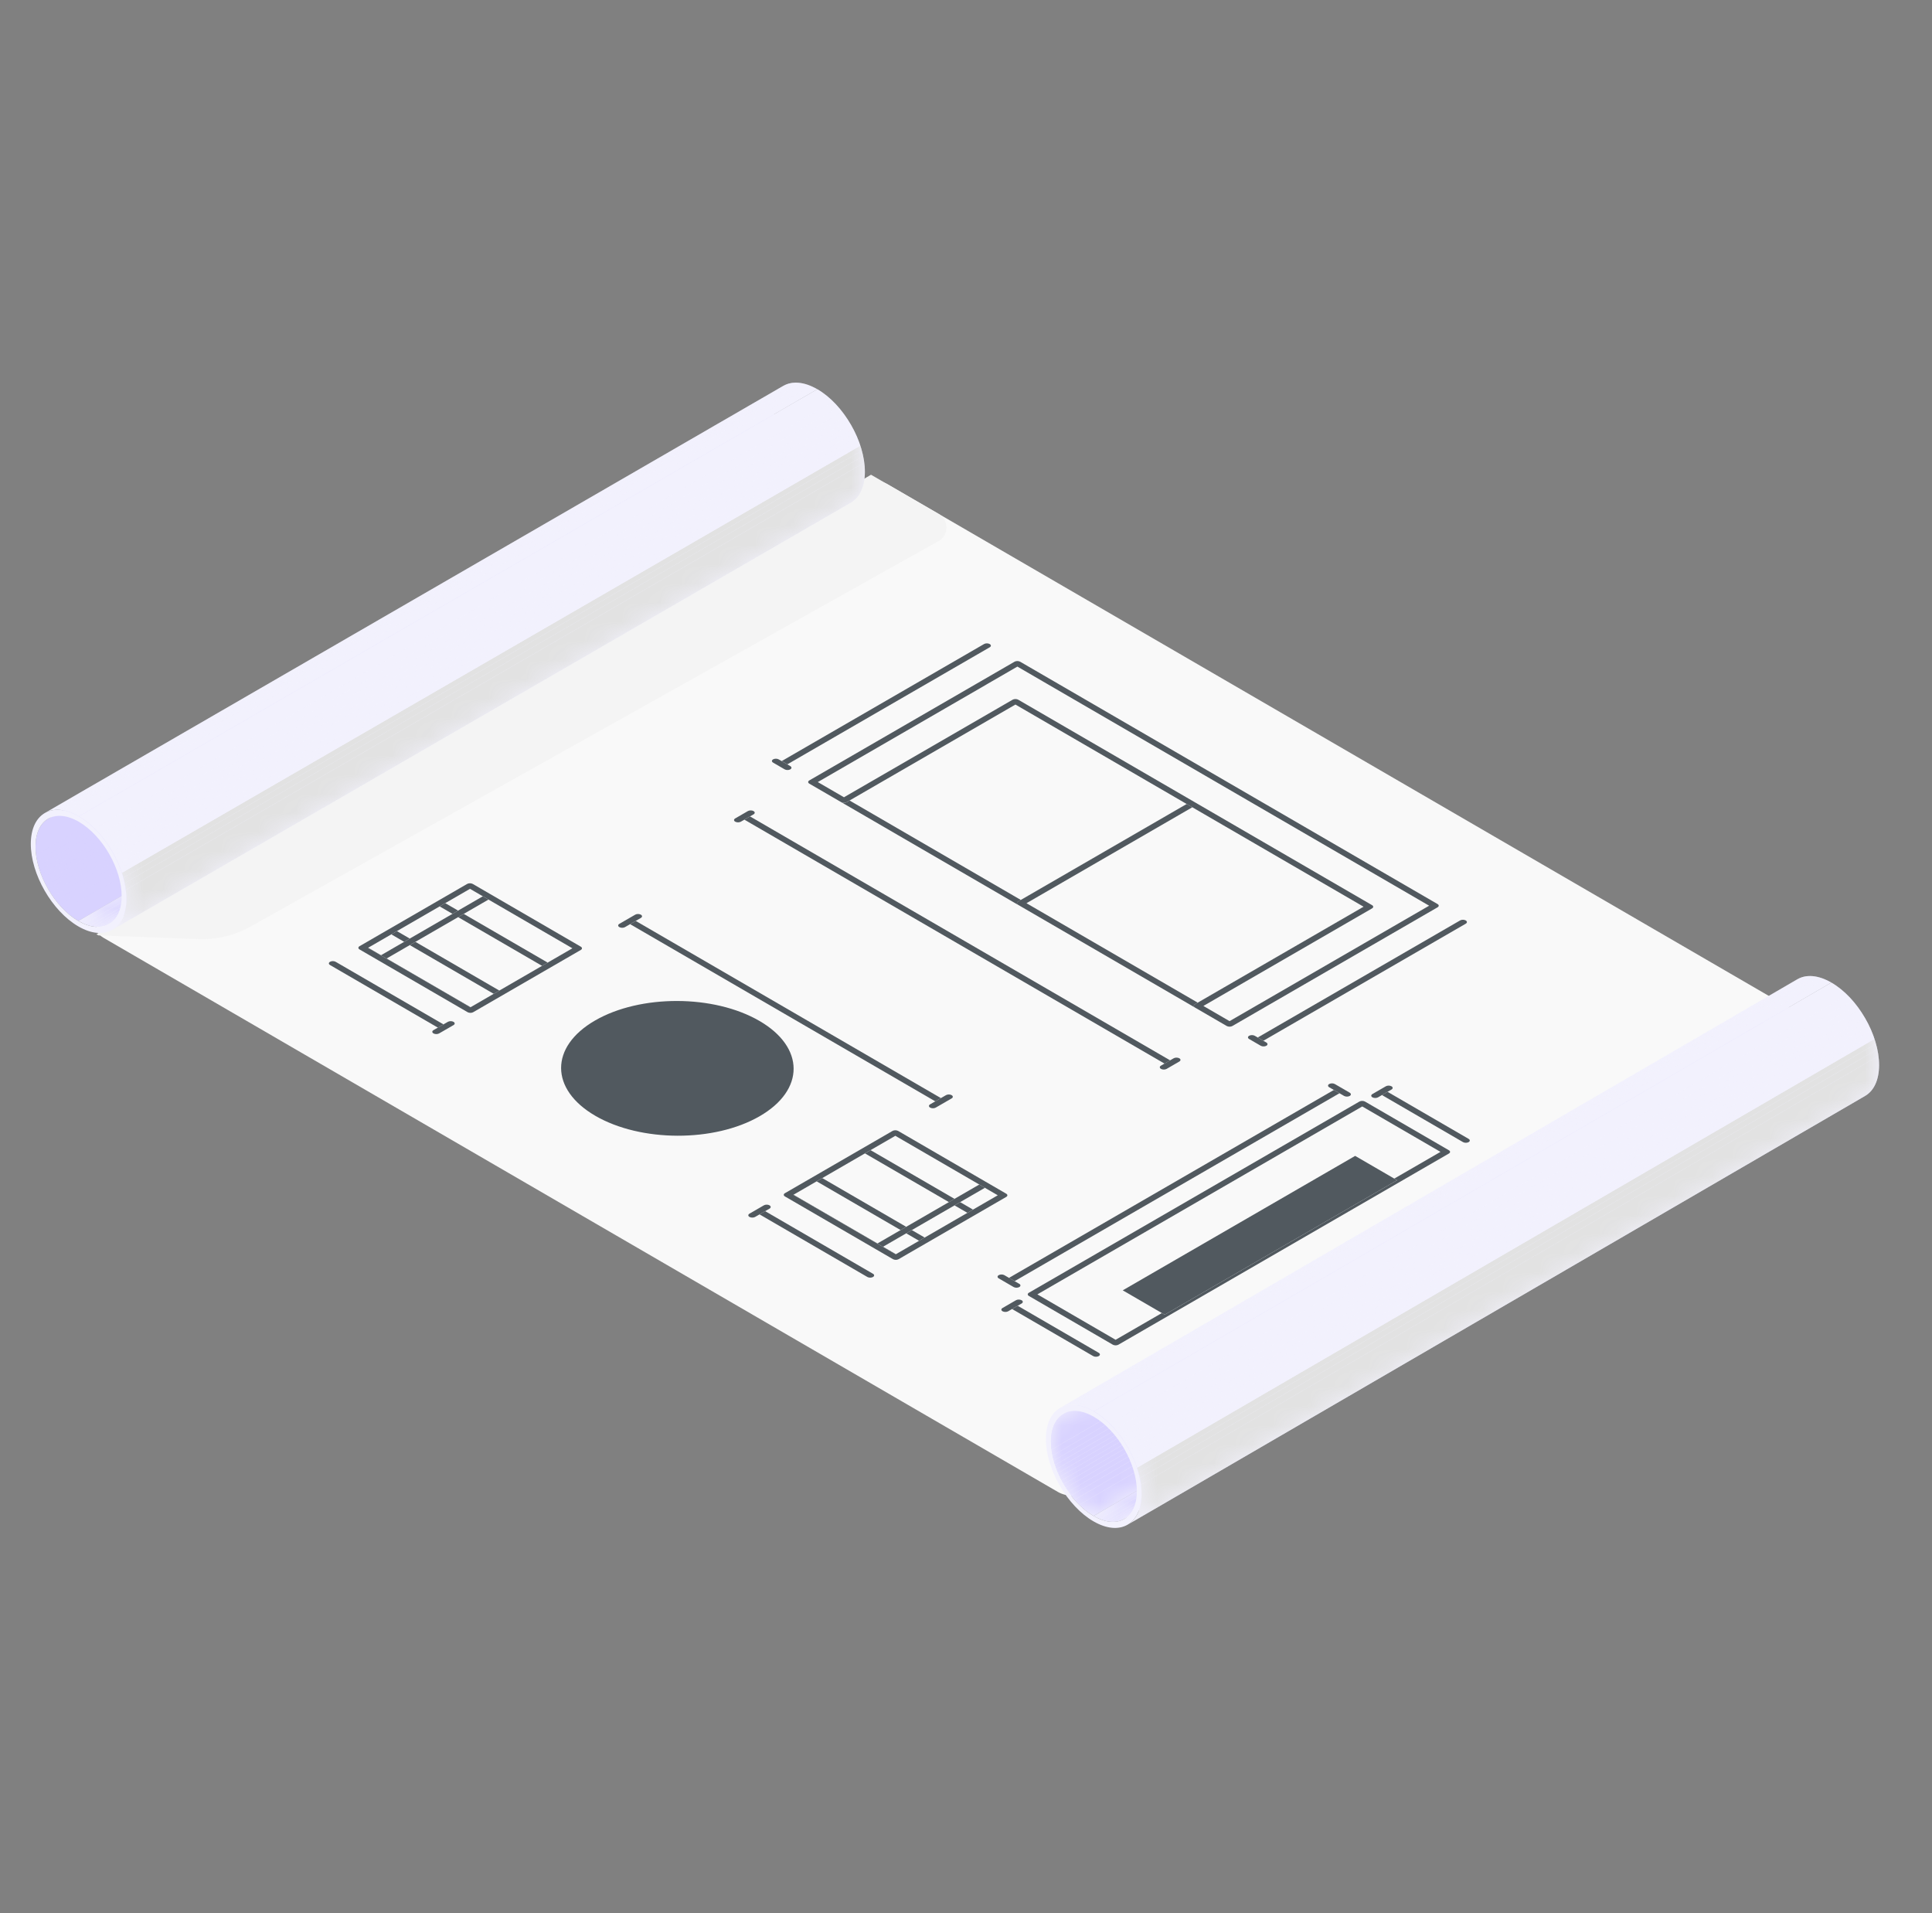 <svg fill="none" height="100" viewBox="0 0 101 100" width="101" xmlns="http://www.w3.org/2000/svg" xmlns:xlink="http://www.w3.org/1999/xlink"><rect x="0" y="0" width="101" height="100" fill="#808080" stroke="none"/><clipPath id="a"><path d="m.5 0h100v100h-100z"/></clipPath><clipPath id="b"><path d="m1.611 20h100v60h-100z"/></clipPath><mask id="c" height="29" maskUnits="userSpaceOnUse" width="42" x="1" y="20"><path d="m41.126 20.469-38.606 22.326c-.405.235-.658.734-.662 1.444-.007 1.428.997 3.178 2.238 3.898l38.606-22.326c-1.241-.72-2.245-2.47-2.238-3.898.004-.71.256-1.209.662-1.444z" fill="#fff"/></mask><mask id="d" height="24" maskUnits="userSpaceOnUse" width="41" x="4" y="25"><path d="m5.699 48.296 38.606-22.326c-.411.238-.979.203-1.604-.16l-38.605 22.327c.625.363 1.192.397 1.604.159z" fill="#fff"/></mask><mask id="e" height="23" maskUnits="userSpaceOnUse" width="41" x="2" y="20"><path d="m40.951 20.168-38.605 22.326c.456-.264 1.085-.226 1.778.177l38.605-22.326c-.693-.402-1.322-.44-1.778-.176z" fill="#fff"/></mask><mask id="f" height="29" maskUnits="userSpaceOnUse" width="42" x="4" y="20"><path d="m5.874 48.598 38.606-22.326c.45-.26.73-.814.734-1.601.008-1.585-1.106-3.527-2.484-4.327l-38.606 22.326c1.378.8 2.492 2.741 2.484 4.327-.004.787-.284 1.341-.734 1.601z" fill="#fff"/></mask><mask id="g" height="29" maskUnits="userSpaceOnUse" width="42" x="54" y="51"><path d="m94.137 51.486-38.555 22.413c-.405.235-.657.735-.659 1.446-.004 1.428 1.004 3.175 2.247 3.893l38.555-22.413c-1.242-.718-2.251-2.465-2.247-3.893.002-.71.254-1.21.659-1.446z" fill="#fff"/></mask><mask id="h" height="24" maskUnits="userSpaceOnUse" width="41" x="57" y="56"><path d="m58.775 79.394 38.555-22.413c-.41.238-.978.206-1.604-.156l-38.555 22.413c.625.361 1.194.394 1.604.156z" fill="#fff"/></mask><mask id="i" height="23" maskUnits="userSpaceOnUse" width="41" x="55" y="51"><path d="m93.962 51.185-38.555 22.413c.455-.265 1.085-.228 1.778.172l38.555-22.413c-.694-.4-1.323-.437-1.778-.172z" fill="#fff"/></mask><mask id="j" height="29" maskUnits="userSpaceOnUse" width="42" x="57" y="51"><path d="m58.949 79.695 38.555-22.413c.449-.261.728-.816.73-1.603.005-1.585-1.115-3.524-2.494-4.321l-38.555 22.413c1.379.797 2.499 2.736 2.494 4.321-.002.787-.281 1.342-.73 1.603z" fill="#fff"/></mask><g clip-path="url(#a)"><g clip-path="url(#b)"><path d="m96.291 54.273-49.887-28.961c-.489-.284-1.281-.286-1.768-.004l-39.226 22.686c-.487.282-.486.741.004 1.025l49.887 28.961c.489.284 1.281.286 1.768.004l39.226-22.685c.487-.282.486-.741-.004-1.025z" fill="#f9f9f9"/><g fill="#51595f"><path d="m49.9 62.663-4.388-2.546-.293.17 4.388 2.546zm2.26-.187-1.294.748-.672-.39-.293.17.672.39z"/><path d="m45.871 64.993-4.388-2.547-.01.006 4.388 2.547zm1.503-.869-4.388-2.547-.293.17 4.388 2.547zm.966.561-.672-.39-.293.17.672.39-1.21.7-.672-.39-.01.006.672.39z"/><path d="m46.975 65.815c-.038.022-.092.035-.147.035-.054 0-.108-.013-.147-.036.039.022.092.035.147.036.054 0 .108-.013.147-.035zm5.185-3.34-.966-.561-1.294.748-.293.17-2.232 1.291-.293.17-1.21.7-.01.006.294.171.01-.006 1.21-.7.293-.17 2.232-1.291.293-.17 1.294-.748.672.39-1.587.918-2.232 1.291-1.513.875 5.333-3.084z"/><path d="m51.195 61.915.966.561-5.333 3.084-.672-.39-.294-.171-4.388-2.547.01-.006 1.21-.7.293-.17 2.232-1.291.293-.17 1.294-.748 4.388 2.547zm1.407.477-5.648-3.279c-.039-.022-.092-.035-.147-.036-.054 0-.108.012-.147.035l-5.626 3.254c-.038.022-.061.053-.061.085s.022.063.061.085l4.682 2.718.966.561c.039.022.092.035.147.036.054 0 .108-.013.147-.035l5.626-3.254c.038-.022.061-.053.061-.085 0-.032-.022-.063-.061-.085z"/><path d="m23.948 47.596-.672-.39-.293.17.672.39zm5.976 1.97-1.294.748-4.388-2.547-.293.17 4.388 2.547z"/><path d="m19.919 49.927-.672-.39-.01.006.672.39zm1.503-.869-.672-.39-.293.17.672.39zm4.682 2.718-4.388-2.547-.293.17 4.388 2.547-1.21.7-4.388-2.547-.01.006 4.388 2.547z"/><path d="m25.536 47.019-.966-.561.672.39-1.294.748-.293.17-2.232 1.291-.293.17-1.21.7-.01.006.294.171.01-.006 1.21-.7.293-.17 2.233-1.291.293-.17 1.294-.748zm-6.74 2.437c-.038.022-.061.053-.061.085 0-.032.022-.063.061-.085z"/><path d="m25.536 47.019 4.388 2.547-1.587.918-2.232 1.291-1.513.875-4.388-2.547-.294-.171-.672-.39.01-.006 1.21-.699.293-.17 2.232-1.291.293-.17 1.294-.748zm4.828 2.463-5.648-3.279c-.039-.022-.092-.035-.147-.036-.054 0-.108.012-.147.035l-5.626 3.254c-.038.022-.061.053-.061.085s.022.063.061.085l.966.561 4.682 2.718c.039.022.092.035.147.036.055 0 .108-.012.147-.035l5.626-3.254c.038-.022.061-.053.06-.085 0-.032-.022-.063-.061-.085z"/><path d="m39.699 53.361c-2.378-1.38-6.226-1.389-8.594-.019-2.369 1.37-2.361 3.599.017 4.98 2.378 1.38 6.226 1.389 8.595.019 2.368-1.37 2.361-3.599-.017-4.98z"/><path d="m49.187 57.396-15.953-9.261-.293.17 15.953 9.261z"/><path d="m33.503 47.809c-.082-.047-.213-.048-.294-.001l-.832.481c-.081.047-.081.123.001.17.082.047.213.047.294.001l.269-.156.293-.169.269-.156c.081-.047.081-.123 0-.17z"/><path d="m49.75 57.242c-.082-.047-.213-.047-.294-.001l-.27.156-.293.169-.269.156c-.081.047-.081.123 0 .17.082.047.213.048.294.001l.832-.481c.081-.047.081-.123-.001-.17z"/><path d="m45.636 66.578-5.637-3.273-.293.169 5.637 3.272c.082.047.213.047.294.001.081-.047.081-.123-.001-.17z"/><path d="m40.229 63.001c-.082-.047-.213-.047-.294-.001l-.755.437c-.081.047-.08.123.001.17.082.047.213.047.294.001l.231-.133.293-.169.231-.133c.081-.047.08-.123-.001-.17z"/><path d="m23.184 53.544-5.637-3.272c-.082-.047-.213-.048-.294-.001-.081.047-.081.123.001.17l5.637 3.272.293-.169z"/><path d="m23.709 53.41c-.082-.047-.213-.047-.294-.001l-.231.133-.293.169-.231.134c-.081.047-.081.123.001.17.082.047.213.047.294.001l.755-.436c.081-.047.08-.123-.001-.17z"/><path d="m70.025 57.142-.294-.171-16.984 9.822.294.171z"/><path d="m70.56 57.113-.779-.452c-.082-.047-.213-.047-.294-.001-.081.047-.08.123.001.17l.242.141.294.171.242.141c.082.047.213.047.294.001s.08-.123-.001-.17z"/><path d="m53.283 67.104-.242-.141-.294-.171-.242-.141c-.082-.047-.213-.047-.294-.001s-.081.123.001.17l.779.452c.082.047.213.047.294.001.081-.047.081-.123-.001-.17z"/><path d="m54.231 67.655 16.984-9.822 4.09 2.374-2.417 1.397.147.086-12.15 7.027-.147-.085-2.417 1.397-4.09-2.374zm21.514-7.532-4.385-2.545c-.039-.022-.092-.035-.147-.036-.054 0-.108.013-.147.035l-17.277 9.992c-.039.022-.061.053-.061.085 0 .032.022.063.061.085l4.385 2.545c.039.022.092.035.147.036.054 0 .108-.013.147-.035l17.277-9.992c.038-.022.061-.053.061-.085 0-.032-.022-.063-.061-.085z"/><path d="m73.036 61.69-.147-.086-2.045-1.187-12.15 7.027 2.045 1.187.147.086z"/><path d="m57.439 70.71-4.237-2.459-.293.17 4.237 2.459c.082.047.213.048.294.001.081-.047.081-.123-.001-.17z"/><path d="m53.407 67.962c-.082-.047-.213-.048-.294-.001l-.704.407c-.081.047-.081.123.001.17.082.047.213.047.294.001l.206-.119.293-.17.206-.119c.081-.047.081-.123-.001-.17z"/><path d="m76.775 59.527-4.237-2.459-.293.169 4.237 2.459c.082.047.213.048.294.001.081-.047.081-.123-.001-.17z"/><path d="m72.743 56.779c-.082-.047-.213-.047-.294-.001l-.704.407c-.081.047-.08.123.001.17.082.047.213.047.294.001l.206-.119.293-.169.205-.119c.081-.047.081-.123 0-.17z"/><path d="m61.171 55.423-21.964-12.751-.293.17 21.964 12.751z"/><path d="m39.393 42.394c-.082-.047-.213-.047-.294-.001l-.665.385c-.081.047-.08.123.001.17.082.047.213.047.294.001l.186-.107.293-.17.186-.107c.081-.047.081-.123 0-.17z"/><path d="m61.651 55.316c-.082-.047-.213-.047-.294-.001l-.186.107-.293.17-.186.107c-.081.047-.08.123.001.17.082.047.213.047.294.001l.665-.385c.081-.047.081-.123 0-.17z"/><path d="m51.74 33.663c-.082-.047-.213-.048-.294-.001l-10.581 6.119.294.171 10.581-6.119c.081-.047.081-.123-.001-.17z"/><path d="m41.315 40.043-.156-.09-.294-.171-.156-.09c-.082-.047-.213-.047-.294-.001-.081.047-.081.123 0 .17l.606.352c.082.047.213.047.294.001.081-.047.08-.123-.001-.17z"/><path d="m76.626 48.11c-.082-.047-.213-.048-.294-.001l-10.581 6.119.294.171 10.581-6.119c.081-.047.081-.123-.001-.17z"/><path d="m66.202 54.49-.156-.09-.294-.171-.156-.09c-.082-.047-.213-.047-.294-.001-.081.047-.081.123 0 .17l.606.352c.082.047.213.047.294.001.081-.047.08-.123-.001-.17z"/><path d="m62.039 42.025-8.671 5.015-8.953-5.198-.146.085c-.039.022-.092.035-.147.035s-.108-.013-.147-.035l9.248 5.369c-.039-.022-.061-.053-.061-.085 0-.032.022-.062.061-.085l8.817-5.099z"/><path d="m53.662 47.21 8.671-5.015 8.953 5.198-8.671 5.015zm17.624.183-9.248-5.369-8.817 5.099c-.039.022-.061.053-.061.085s.022.063.061.085l9.248 5.369c-.039-.022-.061-.053-.061-.086 0-.032.022-.062.061-.085l8.817-5.099z"/><path d="m51.569 35.777 1.617-.935 1.515.88 18.496 10.738 1.515.88-1.617.935-8.817 5.099-1.368-.794 8.817-5.099c.039-.022.061-.053.061-.085s-.022-.063-.061-.085l-18.496-10.738c-.039-.022-.092-.035-.147-.035s-.108.013-.147.035l-8.817 5.099-1.368-.794 8.817-5.099zm3.425-.225-1.663-.965c-.039-.022-.092-.035-.147-.035-.055 0-.108.012-.147.035l-1.763 1.02-8.964 5.184c-.039.022-.061.053-.061.085 0 .032.022.063.061.085l1.663.965c.039.022.092.035.147.035.055 0 .108-.012.147-.035l.146-.085 8.671-5.015 8.953 5.198 9.248 5.369-8.817 5.099c-.039.022-.061.053-.061.085s.022.063.061.086l1.663.965c.039.022.092.035.147.035.055 0 .108-.012.147-.035l8.964-5.184 1.763-1.02c.038-.022.061-.053.061-.085s-.022-.063-.061-.085l-20.159-11.703z"/></g><path d="m5.042 48.831.102.061 5.243.194c.946.035 1.883-.192 2.708-.655l35.965-20.148c.553-.31.559-1.105.01-1.423l-3.536-2.047z" fill="#f4f4f4"/><path d="m41.126 20.469-38.606 22.326c-.405.235-.658.734-.662 1.444-.007 1.428.997 3.178 2.238 3.898l38.606-22.326c-1.241-.72-2.245-2.47-2.238-3.898.004-.71.256-1.209.662-1.444z" fill="#d8d2ff"/><g fill="#d8d2ff" mask="url(#c)"><path d="m3.347 47.553 38.606-22.326c-.084-.084-.166-.171-.246-.263l-38.606 22.326c.079.091.161.179.246.263z"/><path d="m3.102 47.291 38.606-22.326c-.063-.072-.123-.147-.183-.224l-38.606 22.326c.059.077.12.151.183.224z"/><path d="m2.919 47.067 38.606-22.326c-.051-.066-.102-.135-.15-.205l-38.606 22.326c.049.07.099.138.15.205z"/><path d="m2.768 46.862 38.606-22.326c-.045-.064-.088-.129-.13-.196l-38.606 22.326c.042.066.086.131.13.196z"/><path d="m2.638 46.667 38.606-22.326c-.04-.063-.079-.127-.116-.192l-38.606 22.326c.037.065.076.129.116.192z"/><path d="m2.522 46.475 38.606-22.326c-.036-.063-.072-.127-.106-.191l-38.606 22.326c.034.064.069.128.106.191z"/><path d="m2.416 46.284 38.605-22.326c-.034-.064-.066-.128-.097-.193l-38.606 22.326c.031.065.063.129.097.193z"/><path d="m2.319 46.092 38.606-22.326c-.031-.065-.061-.13-.089-.196l-38.606 22.326c.029.066.058.131.089.196z"/><path d="m2.23 45.895 38.605-22.326c-.029-.068-.057-.135-.083-.203l-38.606 22.326c.026.068.053.136.083.203z"/><path d="m2.147 45.692 38.606-22.326c-.027-.071-.052-.142-.076-.213l-38.606 22.326c.023.071.049.142.076.213z"/><path d="m2.072 45.478 38.606-22.326c-.025-.077-.049-.153-.07-.23l-38.606 22.326c.021.077.044.153.07.23z"/><path d="m2.001 45.249 38.606-22.326c-.024-.086-.045-.172-.063-.259l-38.606 22.326c.018.086.039.172.063.259z"/><path d="m1.939 44.99 38.606-22.326c-.022-.104-.039-.209-.053-.312l-38.606 22.326c.013.103.031.207.053.311z"/><path d="m1.886 44.679 38.606-22.326c-.019-.148-.029-.295-.028-.439.004-.71.256-1.209.662-1.444l-38.605 22.326c-.405.235-.658.734-.662 1.444-.001.144.009.29.028.439z"/><path d="m4.151 48.168 38.551-22.357c-.263-.153-.515-.351-.749-.583l-38.606 22.326c.234.232.486.431.749.583l.055.031z"/></g><path d="m5.699 48.296 38.606-22.326c-.411.238-.979.203-1.604-.16l-38.605 22.327c.625.363 1.192.397 1.604.159z" fill="#f2f1fd"/><g mask="url(#d)"><path d="m5.699 48.297 38.606-22.326c-.004.003-.008.005-.013.007l-38.605 22.326c.004-.002.008-.005.012-.007z" fill="#f1f1fd" fill-opacity=".847"/><path d="m5.687 48.304 38.606-22.326c-.037.021-.075.039-.114.055l-38.606 22.326c.039-.016.077-.035.114-.055z" fill="#f1f1fd" fill-opacity=".847"/><g fill="#d8d2ff"><path d="m5.573 48.359 38.606-22.326c-.039.016-.078.03-.119.042l-38.606 22.326c.041-.012.081-.026.119-.042z"/><path d="m5.454 48.401 38.605-22.326c-.041.012-.084.022-.127.029l-38.605 22.326c.044-.007.086-.017.127-.029z"/><path d="m5.327 48.43 38.606-22.326c-.045.008-.09.013-.137.016l-38.606 22.326c.047-.003.092-.008.137-.016z"/><path d="m5.191 48.446 38.606-22.326c-.049.003-.099.003-.149.001l-38.606 22.326c.051.003.101.002.149-.001z"/><path d="m5.04 48.447 38.606-22.326c-.055-.003-.111-.008-.168-.017l-38.606 22.326c.057.009.113.015.168.017z"/><path d="m4.872 48.429 38.606-22.326c-.065-.01-.131-.024-.198-.043l-38.606 22.326c.067.019.133.033.198.043z"/><path d="m4.674 48.386 38.606-22.326c-.086-.024-.175-.054-.265-.092l-38.606 22.326c.09.038.179.069.265.092z"/><path d="m4.409 48.295 38.606-22.326c-.103-.043-.208-.095-.314-.157l-38.605 22.326c.106.062.211.114.314.157z"/></g></g><path d="m40.951 20.168-38.605 22.326c.456-.264 1.085-.226 1.778.177l38.605-22.326c-.693-.402-1.322-.44-1.778-.176z" fill="#f2f1fd"/><g fill="#f2f1fd" mask="url(#e)"><path d="m4.123 42.67 38.605-22.326c-.118-.069-.234-.126-.348-.174l-38.606 22.326c.114.048.23.105.348.174z"/><path d="m3.776 42.496 38.606-22.326c-.1-.042-.198-.076-.294-.102l-38.606 22.326c.096.026.194.06.294.102z"/><path d="m3.482 42.394 38.606-22.326c-.075-.02-.148-.036-.22-.047l-38.606 22.326c.072.011.145.027.22.047z"/><path d="m3.263 42.347 38.606-22.326c-.063-.01-.126-.016-.186-.019l-38.606 22.326c.061.003.123.009.186.019z"/><path d="m3.076 42.327 38.606-22.326c-.057-.003-.112-.002-.166.001l-38.606 22.326c.054-.003.11-.004.166-.001z"/><path d="m2.91 42.328 38.606-22.326c-.051.003-.102.009-.152.017l-38.606 22.327c.049-.008.1-.014.152-.017z"/><path d="m2.759 42.346 38.606-22.326c-.048.008-.095.019-.141.032l-38.606 22.326c.046-.013.093-.024.141-.032z"/><path d="m2.618 42.379 38.606-22.326c-.045.013-.09.029-.132.046l-38.606 22.326c.043-.018.087-.033.132-.046z"/><path d="m2.486 42.424 38.606-22.326c-.044.018-.086.038-.126.061l-38.606 22.326c.04-.023.083-.043.126-.061z"/><path d="m2.359 42.486 38.606-22.326c-.005.003-.009.005-.014.008l-38.605 22.326c.005-.003.009-.005.014-.008z"/></g><path d="m5.874 48.598 38.606-22.326c.45-.26.73-.814.734-1.601.008-1.585-1.106-3.527-2.484-4.327l-38.606 22.326c1.378.8 2.492 2.741 2.484 4.327-.004.787-.284 1.341-.734 1.601z" fill="#f2f1fd"/><g mask="url(#f)"><path d="m5.874 48.599 38.606-22.326c.45-.26.73-.814.734-1.601.001-.159-.01-.322-.031-.488l-38.606 22.326c.021.165.032.328.031.488-.004.787-.284 1.341-.734 1.601z" fill="#e2e2e2"/><path d="m6.577 46.509 38.606-22.326c-.015-.115-.034-.23-.059-.346l-38.606 22.326c.024.116.044.232.059.346z" fill="#e2e2e2"/><path d="m6.519 46.163 38.606-22.326c-.02-.096-.043-.191-.07-.287l-38.606 22.326c.026.096.05.192.07.287z" fill="#e2e2e2"/><path d="m6.449 45.876 38.606-22.326c-.023-.085-.049-.17-.077-.256l-38.606 22.326c.028.085.054.17.077.256z" fill="#e2e2e2"/><g fill="#f2f1fd"><path d="m6.372 45.621 38.606-22.326c-.026-.079-.054-.158-.084-.237l-38.606 22.326c.03.079.058.158.084.237z"/><path d="m6.288 45.384 38.606-22.326c-.029-.075-.059-.151-.091-.225l-38.606 22.326c.032.075.063.15.091.225z"/><path d="m6.196 45.158 38.606-22.326c-.032-.073-.064-.146-.099-.218l-38.606 22.326c.035.072.067.145.099.218z"/><path d="m6.097 44.94 38.606-22.326c-.034-.072-.07-.143-.107-.213l-38.606 22.326c.037.071.073.142.107.213z"/><path d="m5.989 44.727 38.606-22.326c-.038-.071-.077-.142-.117-.212l-38.606 22.326c.04.07.079.14.117.212z"/><path d="m5.871 44.515 38.606-22.326c-.042-.072-.085-.143-.129-.212l-38.606 22.326c.045.07.088.141.129.212z"/><path d="m5.742 44.302 38.606-22.326c-.047-.074-.095-.146-.145-.217l-38.606 22.326c.05.071.098.144.145.217z"/><path d="m5.598 44.086 38.606-22.326c-.054-.077-.11-.153-.167-.227l-38.606 22.326c.057.074.113.149.167.227z"/><path d="m5.431 43.858 38.606-22.326c-.065-.085-.133-.168-.203-.248l-38.606 22.326c.07.081.137.163.203.248z"/><path d="m5.229 43.61 38.606-22.326c-.088-.102-.179-.199-.273-.292l-38.606 22.326c.093.093.185.19.273.292z"/><path d="m4.956 43.318 38.606-22.326c-.26-.258-.54-.478-.832-.648l-38.606 22.326c.292.169.572.39.832.648z"/></g></g><path d="m6.608 46.997c-.008 1.584-1.136 2.224-2.514 1.424-1.376-.799-2.491-2.741-2.483-4.325.008-1.585 1.136-2.225 2.513-1.426 1.378.8 2.492 2.741 2.484 4.327zm-2.512 1.14c1.241.721 2.258.144 2.265-1.284.007-1.429-.997-3.179-2.239-3.899-1.241-.72-2.257-.144-2.264 1.285-.007 1.428.997 3.178 2.238 3.898z" fill="#f2f1fd"/><path d="m94.137 51.486-38.555 22.413c-.405.235-.657.735-.659 1.446-.004 1.428 1.004 3.175 2.247 3.893l38.555-22.413c-1.242-.718-2.251-2.465-2.247-3.893.002-.71.254-1.21.659-1.446z" fill="#f2f1fd"/><g fill="#d8d2ff" mask="url(#g)"><path d="m56.419 78.656 38.555-22.413c-.085-.083-.167-.171-.246-.262l-38.555 22.413c.079.091.161.179.246.262z"/><path d="m56.172 78.394 38.555-22.413c-.063-.072-.124-.146-.183-.223l-38.555 22.413c.059.076.12.151.183.223z"/><path d="m55.989 78.17 38.555-22.413c-.051-.067-.102-.135-.151-.204l-38.555 22.413c.049.07.099.138.15.204z"/><path d="m55.839 77.966 38.555-22.413c-.045-.064-.089-.129-.131-.195l-38.555 22.413c.042.066.086.131.131.195z"/><path d="m55.708 77.771 38.555-22.413c-.04-.063-.079-.127-.117-.192l-38.555 22.413c.038.064.077.128.117.192z"/><path d="m55.591 77.579 38.555-22.413c-.037-.063-.072-.126-.106-.191l-38.555 22.413c.034.064.07.128.106.191z"/><path d="m55.484 77.388 38.555-22.413c-.034-.063-.067-.128-.098-.192l-38.555 22.413c.031.064.064.129.098.192z"/><path d="m55.388 77.196 38.555-22.413c-.031-.065-.061-.13-.09-.196l-38.555 22.413c.029.066.059.131.09.196z"/><path d="m55.298 77 38.555-22.413c-.029-.068-.057-.135-.083-.203l-38.555 22.413c.026.068.054.136.083.203z"/><path d="m55.215 76.798 38.555-22.413c-.027-.071-.053-.142-.076-.213l-38.555 22.413c.024.071.049.142.076.213z"/><path d="m55.138 76.584 38.555-22.413c-.025-.076-.049-.153-.07-.23l-38.555 22.413c.021.077.045.153.07.23z"/><path d="m55.068 76.354 38.555-22.413c-.024-.086-.045-.172-.063-.259l-38.555 22.413c.018.086.039.172.063.259z"/><path d="m55.006 76.096 38.555-22.413c-.022-.104-.04-.209-.053-.312l-38.555 22.413c.013.103.031.207.053.312z"/><path d="m54.951 75.784 38.555-22.413c-.019-.148-.029-.295-.029-.439.002-.71.254-1.21.659-1.446l-38.555 22.413c-.405.235-.657.735-.659 1.446 0 .144.009.29.029.439z"/><path d="m57.224 79.268 38.501-22.444c-.263-.152-.515-.35-.751-.582l-38.555 22.413c.235.232.487.429.751.582l.054.031z"/></g><path d="m58.775 79.394 38.555-22.413c-.41.238-.978.206-1.604-.156l-38.555 22.413c.625.361 1.194.394 1.604.156z" fill="#f2f1fd"/><g mask="url(#h)"><path d="m58.775 79.395 38.555-22.413c-.004.003-.008.005-.012.007l-38.555 22.413c.004-.003.008-.005.013-.007z" fill="#f2f1fd"/><path d="m58.762 79.401 38.555-22.413c-.037.021-.075.039-.114.056l-38.555 22.413c.039-.016.077-.035.114-.056z" fill="#f2f1fd"/><g fill="#d8d2ff"><path d="m58.649 79.456 38.555-22.413c-.039.016-.078.03-.119.042l-38.555 22.413c.041-.012.081-.026.119-.042z"/><path d="m58.53 79.499 38.555-22.413c-.041.012-.084.022-.127.029l-38.555 22.413c.044-.007.086-.017.127-.029z"/><path d="m58.402 79.528 38.555-22.413c-.045.008-.09.013-.137.016l-38.555 22.413c.047-.003.092-.008.137-.016z"/><path d="m58.266 79.543 38.555-22.413c-.049.003-.099.004-.149.001l-38.555 22.413c.051.002.101.002.149-.001z"/><path d="m58.116 79.544 38.555-22.413c-.055-.003-.111-.008-.168-.017l-38.555 22.413c.057.009.113.015.168.017z"/><path d="m57.948 79.528 38.555-22.413c-.065-.01-.131-.024-.198-.043l-38.555 22.413c.068.018.133.032.198.043z"/><path d="m57.75 79.486 38.555-22.413c-.087-.023-.175-.054-.265-.091l-38.555 22.413c.09.037.178.068.265.091z"/><path d="m57.485 79.395 38.555-22.413c-.103-.043-.208-.095-.314-.156l-38.555 22.413c.106.062.211.114.314.156z"/></g></g><path d="m93.962 51.185-38.555 22.413c.455-.265 1.085-.228 1.778.172l38.555-22.413c-.694-.4-1.323-.437-1.778-.172z" fill="#f2f1fd"/><g fill="#f2f1fd" mask="url(#i)"><path d="m57.185 73.77 38.555-22.413c-.118-.068-.235-.126-.348-.173l-38.555 22.413c.114.047.23.105.348.173z"/><path d="m56.838 73.597 38.555-22.413c-.1-.042-.198-.075-.294-.101l-38.555 22.413c.096.026.194.06.294.101z"/><path d="m56.544 73.496 38.555-22.413c-.075-.02-.148-.036-.22-.047l-38.555 22.413c.072.011.145.026.22.047z"/><path d="m56.324 73.448 38.555-22.413c-.063-.01-.126-.016-.186-.019l-38.555 22.413c.061.003.123.009.186.019z"/><path d="m56.137 73.43 38.555-22.413c-.057-.003-.112-.002-.166.002l-38.555 22.413c.054-.004.11-.004.166-.002z"/><path d="m55.972 73.432 38.555-22.413c-.051.003-.102.009-.152.018l-38.555 22.413c.049-.008.1-.015.152-.018z"/><path d="m55.82 73.449 38.555-22.413c-.048.008-.095.019-.141.033l-38.555 22.413c.046-.013.093-.024.141-.033z"/><path d="m55.679 73.482 38.555-22.413c-.045.013-.09.029-.132.047l-38.555 22.413c.043-.018.087-.034.132-.047z"/><path d="m55.547 73.528 38.555-22.413c-.043.018-.085.039-.126.062l-38.555 22.413c.041-.023.083-.044.126-.062z"/><path d="m55.421 73.59 38.555-22.413c-.005.003-.009.005-.013.008l-38.555 22.413c.005-.003.009-.005.013-.008z"/></g><path d="m58.949 79.695 38.555-22.413c.449-.261.728-.816.73-1.603.005-1.585-1.115-3.524-2.494-4.321l-38.555 22.413c1.379.797 2.499 2.736 2.494 4.321-.002.787-.281 1.342-.73 1.603z" fill="#f2f1fd"/><g mask="url(#j)"><path d="m58.949 79.694 38.555-22.413c.449-.261.728-.816.73-1.603 0-.159-.01-.323-.032-.488l-38.555 22.413c.021.165.032.328.032.488-.002.787-.281 1.342-.73 1.603z" fill="#e2e2e2"/><path d="m59.648 77.604 38.555-22.413c-.015-.115-.035-.23-.059-.346l-38.555 22.413c.025.116.045.232.059.346z" fill="#e2e2e2"/><path d="m59.589 77.257 38.555-22.413c-.02-.096-.044-.191-.07-.287l-38.555 22.413c.026.096.05.192.07.287z" fill="#e2e2e2"/><path d="m59.518 76.97 38.555-22.413c-.023-.085-.05-.17-.078-.255l-38.555 22.413c.028.085.054.17.078.255z" fill="#e2e2e2"/><g fill="#f2f1fd"><path d="m59.44 76.716 38.555-22.413c-.026-.079-.054-.158-.085-.237l-38.555 22.413c.03.078.059.157.085.237z"/><path d="m59.356 76.479 38.555-22.413c-.029-.075-.06-.151-.092-.225l-38.555 22.413c.032.075.063.149.092.225z"/><path d="m59.264 76.254 38.555-22.413c-.032-.073-.065-.146-.1-.218l-38.555 22.413c.035.072.068.145.1.218z"/><path d="m59.165 76.036 38.555-22.413c-.035-.072-.071-.143-.108-.213l-38.555 22.413c.037.071.074.142.108.213z"/><path d="m59.055 75.823 38.555-22.413c-.038-.071-.077-.142-.118-.211l-38.555 22.413c.041.07.08.14.118.211z"/><path d="m58.938 75.612 38.555-22.413c-.042-.072-.085-.142-.13-.212l-38.555 22.413c.045.07.088.141.13.212z"/><path d="m58.808 75.399 38.555-22.413c-.047-.073-.096-.146-.145-.217l-38.555 22.413c.05.071.098.143.145.217z"/><path d="m58.663 75.182 38.555-22.413c-.054-.077-.11-.153-.167-.226l-38.555 22.413c.057.074.113.15.167.226z"/><path d="m58.496 74.956 38.555-22.413c-.066-.085-.134-.168-.203-.248l-38.555 22.413c.07.08.138.163.203.248z"/><path d="m58.293 74.707 38.555-22.413c-.088-.101-.18-.199-.273-.291l-38.555 22.413c.094.092.185.19.273.291z"/><path d="m58.019 74.417 38.555-22.413c-.261-.257-.541-.477-.834-.646l-38.555 22.413c.292.169.573.389.834.646z"/></g></g><path d="m59.679 78.091c-.005 1.584-1.131 2.227-2.51 1.43-1.379-.796-2.498-2.735-2.493-4.319.005-1.585 1.131-2.228 2.509-1.432 1.379.797 2.498 2.736 2.494 4.321zm-2.509 1.146c1.243.718 2.258.139 2.262-1.288.004-1.429-1.004-3.176-2.247-3.894-1.242-.718-2.257-.139-2.261 1.29-.004 1.428 1.004 3.175 2.247 3.893z" fill="#f2f1fd"/></g></g></svg>